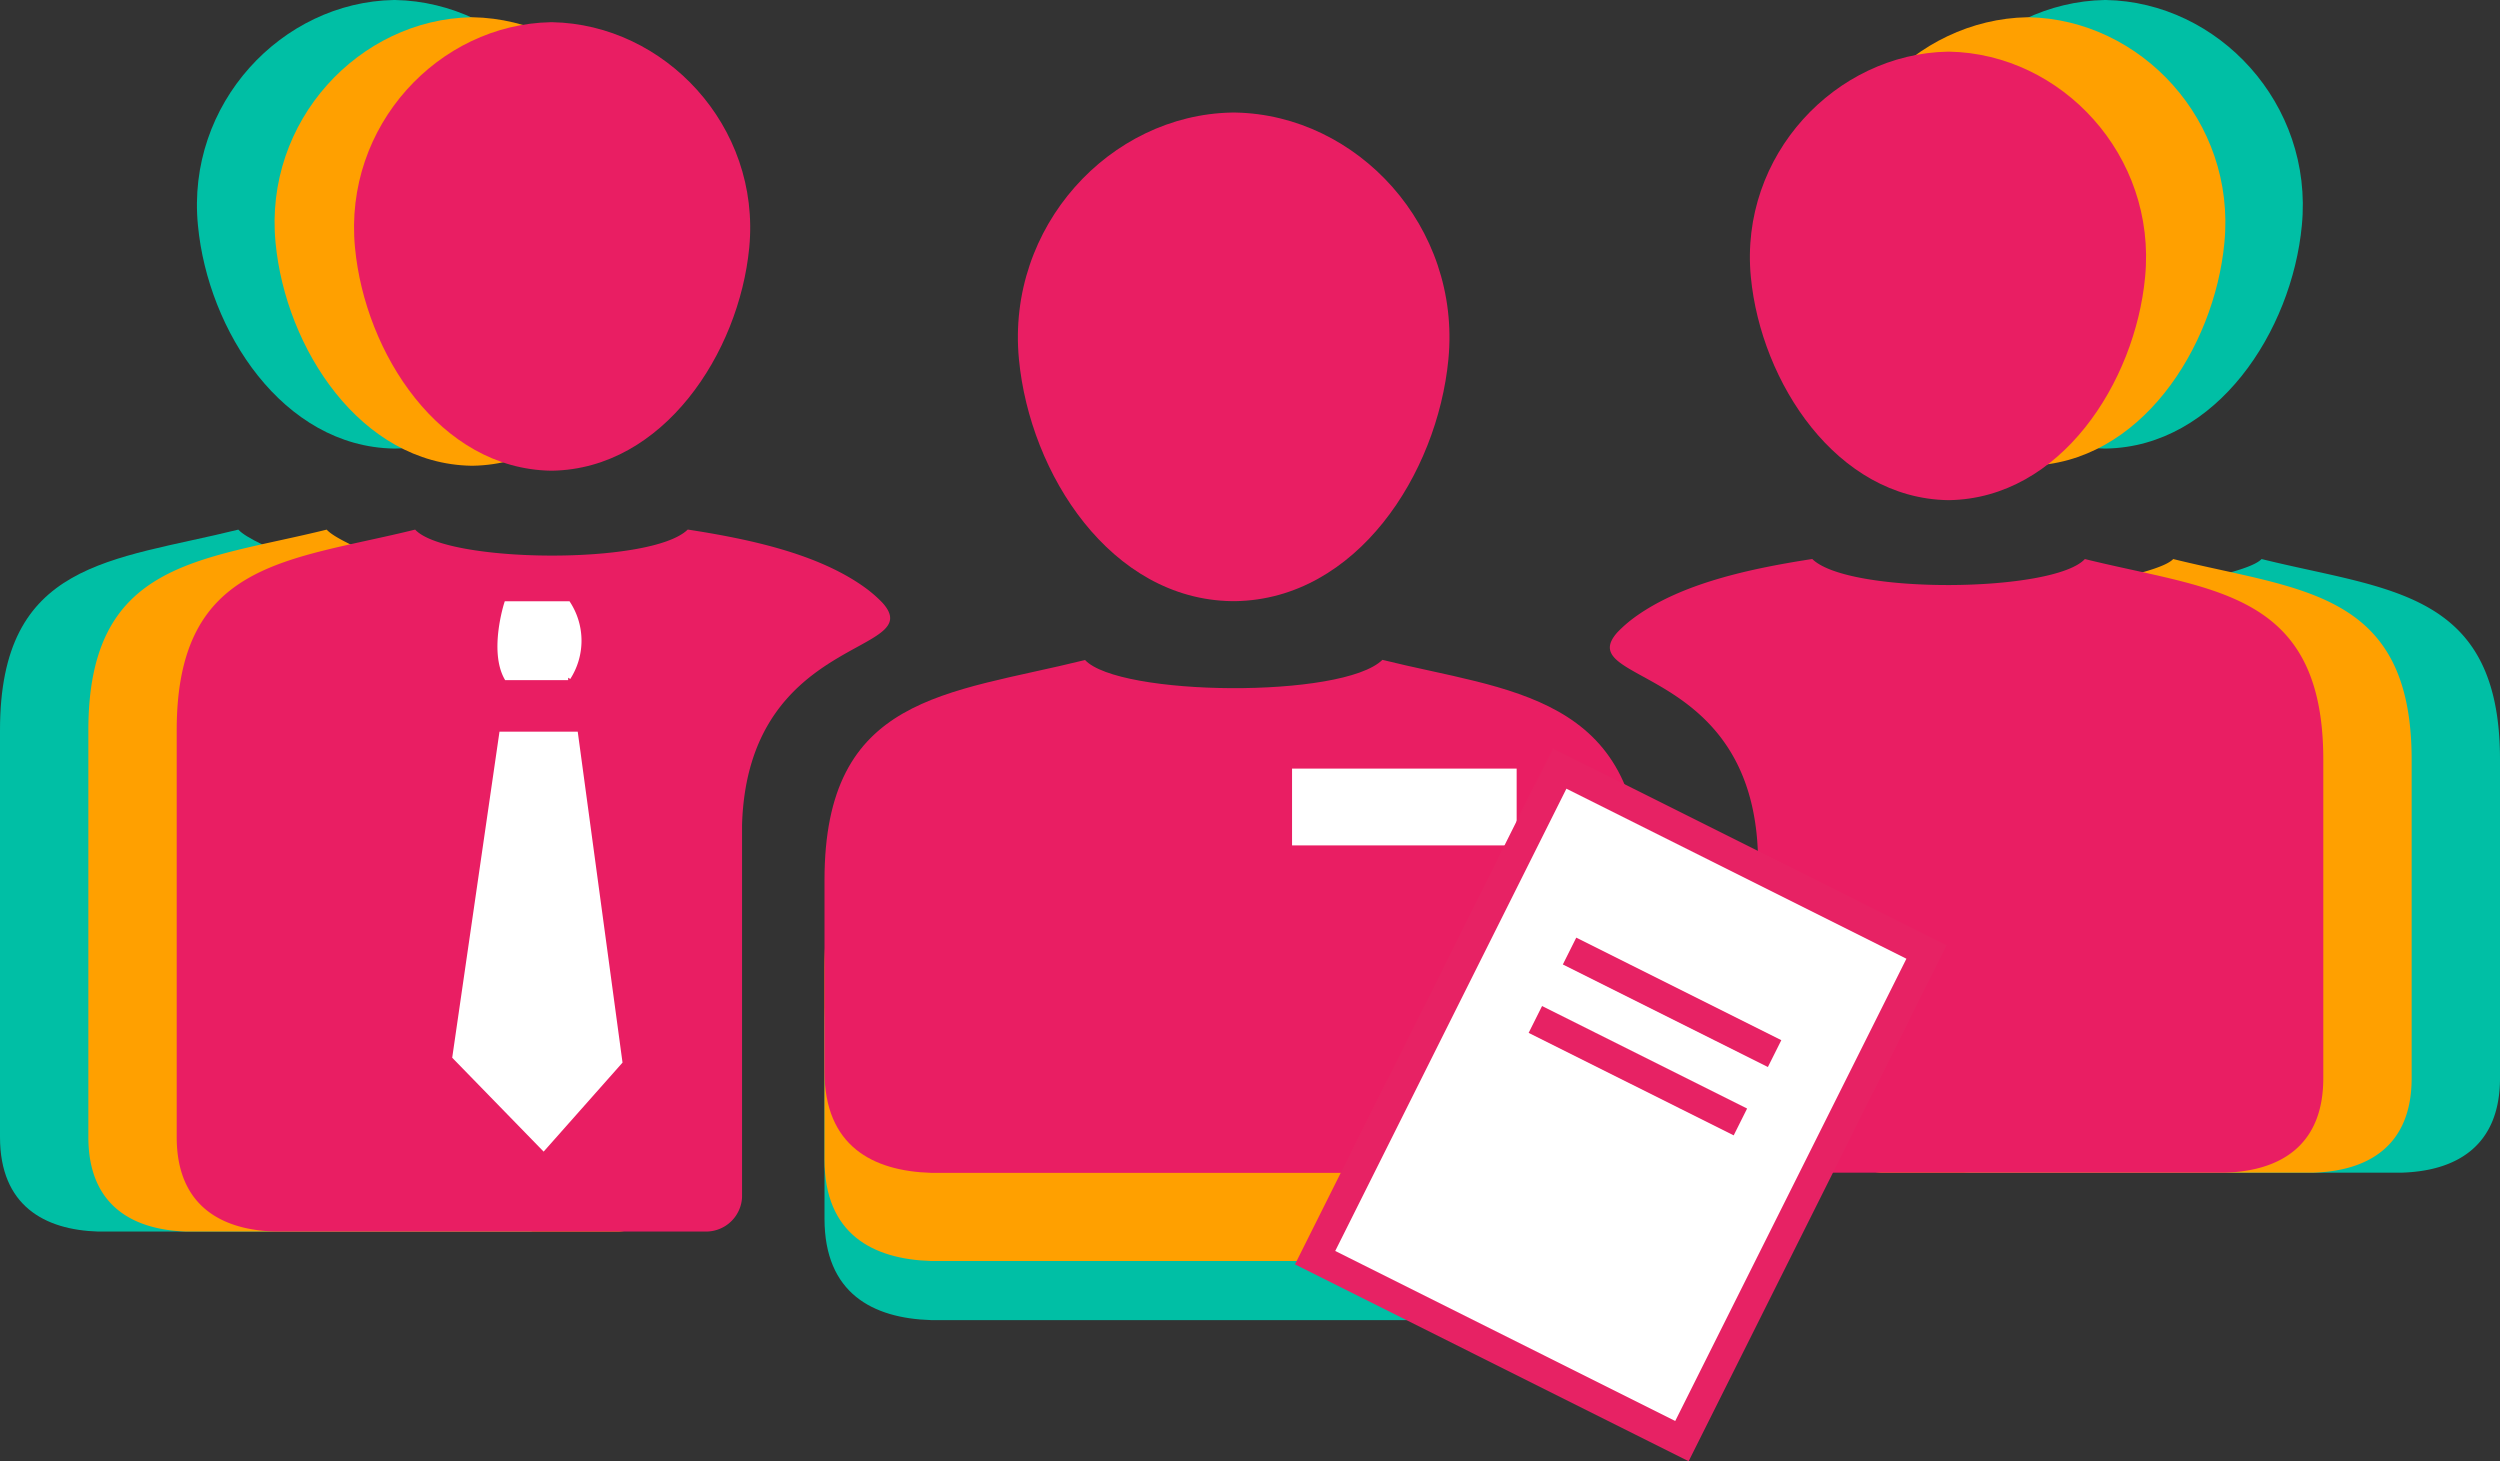 <svg id="Calque_112" data-name="Calque 112" xmlns="http://www.w3.org/2000/svg" viewBox="0 0 500 292.25"><rect x="0" y="0" width="500" height="292.25" fill="#333333" stroke="none"/><defs><style>.cls-1{fill:#00bfa5;}.cls-2{fill:#ffa000;}.cls-3{fill:#e91e63;}.cls-4{fill:#fff;}.cls-5,.cls-6{fill:none;stroke-miterlimit:10;}.cls-5{stroke:#fff;}.cls-6{stroke:#e72264;stroke-width:6px;}</style></defs><title>Yooz-2018_Pictos_500px-Business</title><path class="cls-1" d="M216.79,264.71c-27.64,6.83-52.08,7-52.08,44v38.27c0,14.93,9.65,19.93,21.3,20.29H308.42c11.11,0,19.61-10.52,19.61-20.29V308.66c0-37.28-26.82-37.77-51.74-44-7.92,7.79-52.78,7.31-59.5,0" transform="translate(0.19 -103.25)"/><path class="cls-2" d="M216.79,252.93c-27.64,6.84-52.08,7-52.08,43.95v38.27c0,14.93,9.65,19.93,21.3,20.3H308.42c11.11,0,19.61-10.53,19.61-20.3V296.88c0-37.28-26.82-37.77-51.74-43.95-7.92,7.79-52.78,7.31-59.5,0" transform="translate(0.19 -103.25)"/><path class="cls-1" d="M47.49,209.17C22.12,215.45-.19,215.4-.19,249.3v81.37c0,13.71,8.89,18.55,19.59,18.89h86.4c4.29,0,7.08-21.47,7.08-24.52V268.19c1.19-38.23-59.21-52.3-65.39-59Z" transform="translate(0.19 -103.25)"/><path class="cls-2" d="M65.16,209.17c-25.37,6.28-47.68,6.23-47.68,40.13v81.37c0,13.71,8.89,18.55,19.59,18.89h86.4a7.21,7.21,0,0,0,7.08-6.85V268.19c1.18-38.23-59.21-52.3-65.39-59Z" transform="translate(0.19 -103.25)"/><path class="cls-1" d="M78.58,103.25C56.17,103.66,37,124,39.4,148.34c2,21.11,17,44.24,39.18,44.62h.24c22.23-.38,37.39-23.51,39.42-44.62,2.35-24.38-17-44.68-39.42-45.09Z" transform="translate(0.19 -103.25)"/><path class="cls-2" d="M94.11,106.7c-22.41.41-41.54,20.7-39.19,45.09,2,21.11,17,44.24,39.19,44.61h.23c22.24-.37,37.39-23.5,39.42-44.61,2.36-24.39-17-44.68-39.42-45.09Z" transform="translate(0.19 -103.25)"/><path class="cls-3" d="M110,107.69c-22.42.41-41.54,20.7-39.19,45.09,2,21.11,16.95,44.24,39.19,44.61h.23c22.23-.37,37.39-23.5,39.43-44.61,2.34-24.39-17-44.68-39.43-45.09Z" transform="translate(0.19 -103.25)"/><path class="cls-3" d="M246.2,125.76c-24.41.45-45.16,22.81-42.6,49.37,2.21,23,18.39,48,42.6,48.35.14,0,.55,0,.68,0,24.22-.4,40.39-25.37,42.61-48.35,2.56-26.56-18.2-48.92-42.61-49.37Zm-29.41,109.5c-27.64,6.84-52.08,7-52.08,44v38.27c0,14.93,9.65,19.93,21.3,20.29H308.42c11.11,0,19.61-10.53,19.61-20.29V279.22c0-37.28-26.82-37.78-51.74-44-7.92,7.79-52.78,7.31-59.5,0" transform="translate(0.19 -103.25)"/><path class="cls-3" d="M82.83,209.17c-25.37,6.28-47.68,6.23-47.68,40.13v81.37c0,13.71,8.89,18.55,19.59,18.89h86.4a7.21,7.21,0,0,0,7.08-6.85V268.19c1.18-38.23,37.4-34,28.09-44.38a26,26,0,0,0-3.54-3.07c-9.34-6.73-22.92-9.65-35.41-11.58-7.28,7.16-48.35,6.73-54.53,0Z" transform="translate(0.19 -103.25)"/><path class="cls-1" d="M421,103.25c22.41.41,41.54,20.71,39.18,45.09-2,21.11-17,44.24-39.18,44.62h-.24c-22.23-.38-37.39-23.51-39.42-44.62-2.35-24.38,17-44.68,39.42-45.09Z" transform="translate(0.19 -103.25)"/><path class="cls-2" d="M405.51,106.7c22.41.41,41.54,20.7,39.18,45.09-2,21.11-16.95,44.24-39.18,44.61h-.24c-22.24-.37-37.39-23.5-39.42-44.61-2.35-24.39,17-44.68,39.42-45.09Z" transform="translate(0.19 -103.25)"/><path class="cls-1" d="M452.13,215.06c25.37,6.28,47.68,6.23,47.68,40.12v63.71c0,13.71-8.89,18.55-19.6,18.89H393.82a7.21,7.21,0,0,1-7.09-6.85V274.08c-1.18-38.23-37.39-34-28.09-44.39.13-.14,87.31-7.91,93.49-14.64Z" transform="translate(0.19 -103.25)"/><path class="cls-2" d="M434.46,215.06c25.37,6.28,47.68,6.23,47.68,40.12v63.71c0,13.71-8.89,18.55-19.6,18.89H376.15a7.21,7.21,0,0,1-7.09-6.85V274.08c-1.18-38.23-37.39-34-28.09-44.39.13-.14,87.31-7.91,93.49-14.64Z" transform="translate(0.19 -103.25)"/><path class="cls-3" d="M389.64,113.58c22.42.41,41.54,20.7,39.19,45.09-2,21.11-16.95,44.24-39.19,44.61h-.23c-22.24-.37-37.39-23.5-39.43-44.61-2.35-24.39,17-44.68,39.43-45.09Z" transform="translate(0.19 -103.25)"/><path class="cls-3" d="M416.79,215.06c25.37,6.28,47.68,6.23,47.68,40.12v63.71c0,13.71-8.89,18.55-19.6,18.89H358.48a7.2,7.2,0,0,1-7.08-6.85V274.08c-1.18-38.23-37.4-34-28.09-44.39a26.2,26.2,0,0,1,3.54-3.06c9.34-6.73,22.92-9.65,35.41-11.58,7.28,7.16,48.35,6.73,54.53,0Z" transform="translate(0.19 -103.25)"/><polygon class="cls-4" points="100.33 146.84 115.11 146.84 123.98 212.36 108.71 229.59 90.97 211.37 100.33 146.84"/><polygon class="cls-5" points="100.33 146.84 115.11 146.84 123.98 212.36 108.71 229.59 90.97 211.37 100.33 146.84"/><path class="cls-4" d="M101.13,224s-3,9.36,0,14.78h12.31a13.66,13.66,0,0,0,0-14.78Z" transform="translate(0.19 -103.25)"/><path class="cls-5" d="M101.13,224s-3,9.36,0,14.78h12.31a13.66,13.66,0,0,0,0-14.78Z" transform="translate(0.19 -103.25)"/><rect class="cls-4" x="258.41" y="153.72" width="44.92" height="15.36"/><rect class="cls-4" x="269.29" y="283.22" width="109.37" height="82.03" transform="translate(-110.74 365.7) rotate(-63.43)"/><rect class="cls-6" x="269.29" y="283.22" width="109.37" height="82.03" transform="translate(-110.74 365.7) rotate(-63.43)"/><line class="cls-4" x1="313.91" y1="190.21" x2="354.92" y2="210.72"/><line class="cls-6" x1="313.91" y1="190.21" x2="354.92" y2="210.72"/><line class="cls-4" x1="307.07" y1="203.89" x2="348.08" y2="224.39"/><line class="cls-6" x1="307.07" y1="203.89" x2="348.08" y2="224.39"/></svg>